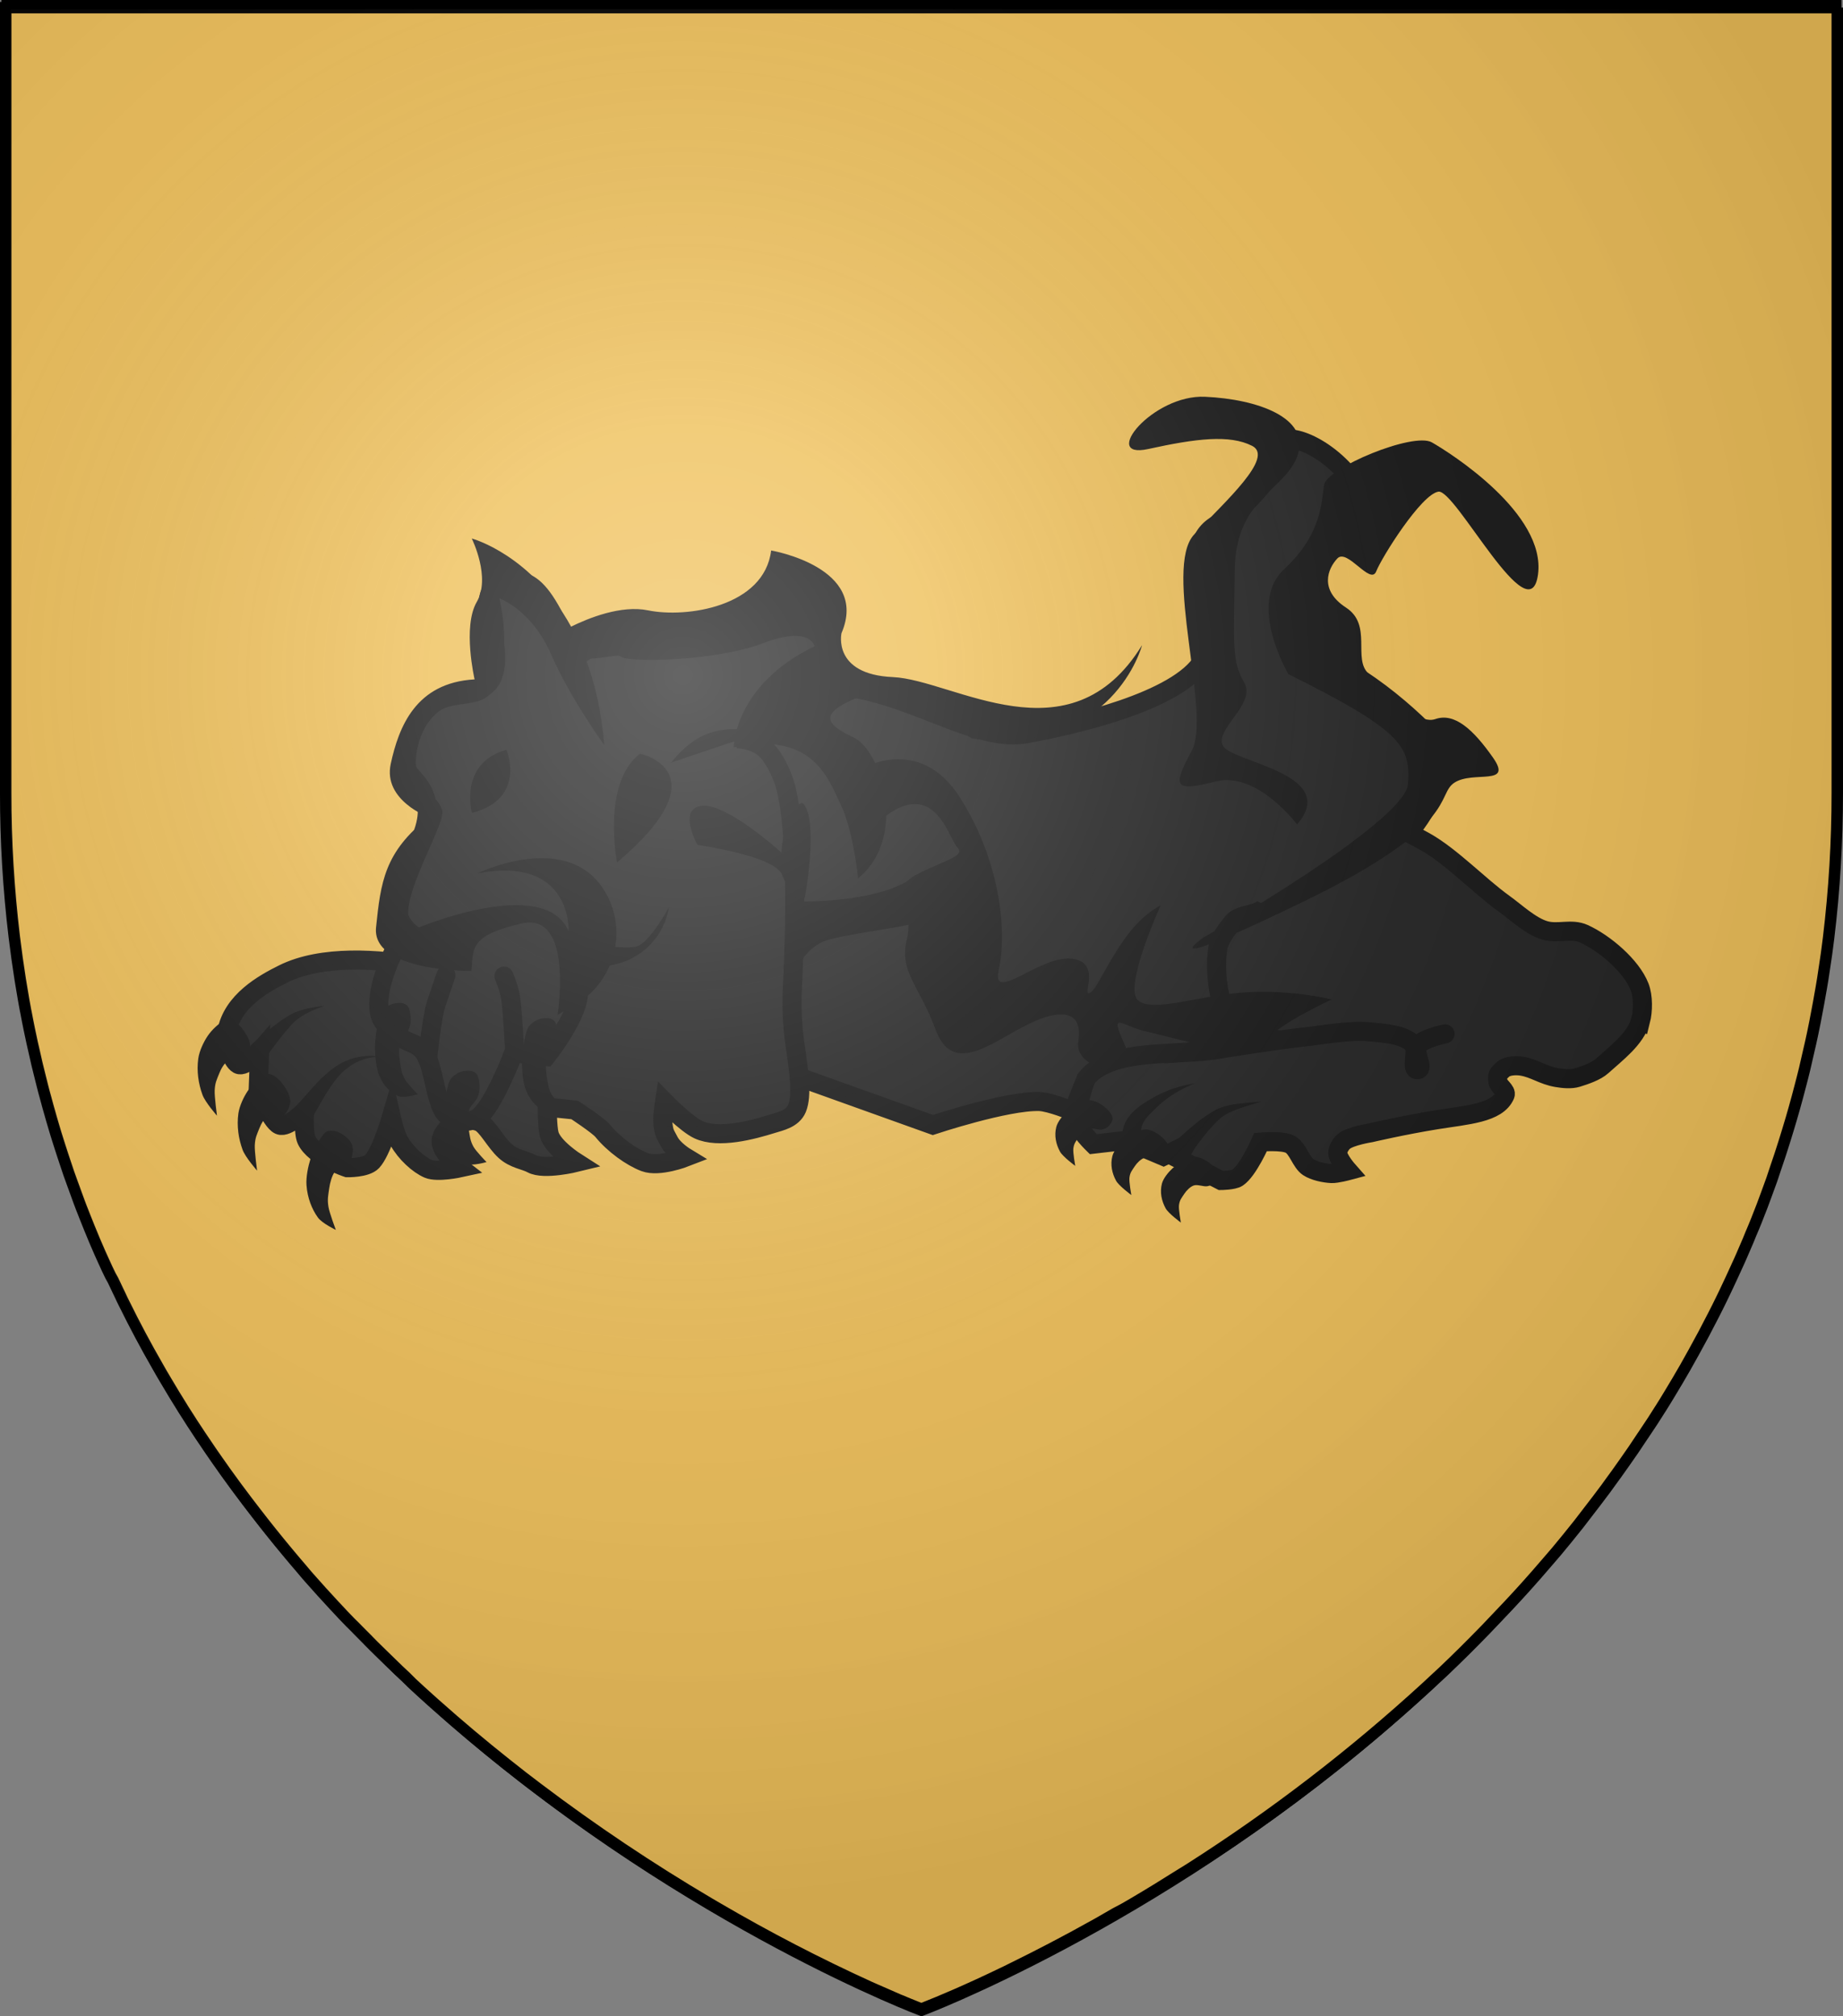 <?xml version="1.0" encoding="UTF-8"?>
<svg id="svg38209" xmlns="http://www.w3.org/2000/svg" xmlns:xlink="http://www.w3.org/1999/xlink" viewBox="0 0 482.98 528.47">
  <rect x="0" y="0" width="482.98" height="528.47" fill="#808080" stroke="none"/>
  <defs>
    <style>
      .cls-1, .cls-2, .cls-3 {
        fill-rule: evenodd;
      }

      .cls-1, .cls-4 {
        fill: #161616;
      }

      .cls-1, .cls-4, .cls-5 {
        stroke-width: 0px;
      }

      .cls-2, .cls-6, .cls-7, .cls-8, .cls-3 {
        stroke-miterlimit: 4.54;
      }

      .cls-2, .cls-6, .cls-7, .cls-8, .cls-3, .cls-9 {
        stroke: #161616;
        stroke-width: 5px;
      }

      .cls-2, .cls-5, .cls-8, .cls-3, .cls-9 {
        fill: #232323;
      }

      .cls-6, .cls-7 {
        fill: #3d3d3d;
      }

      .cls-6, .cls-3, .cls-9 {
        stroke-linecap: round;
      }

      .cls-10 {
        fill: url(#radial-gradient);
        stroke-width: 2.41px;
      }

      .cls-10, .cls-11 {
        stroke: #000;
      }

      .cls-11 {
        fill: #efc059;
        stroke-width: 3px;
      }

      .cls-9 {
        stroke-linejoin: round;
      }
    </style>
    <radialGradient id="radial-gradient" cx="393.79" cy="243.04" fx="393.79" fy="243.04" r="405" gradientTransform="translate(-139.97 371.43) scale(.81 -.8)" gradientUnits="userSpaceOnUse">
      <stop offset="0" stop-color="#fff" stop-opacity=".3"/>
      <stop offset=".2" stop-color="#fff" stop-opacity=".2"/>
      <stop offset=".6" stop-color="#666" stop-opacity=".1"/>
      <stop offset="1" stop-color="#000" stop-opacity=".13"/>
    </radialGradient>
  </defs>
  <g id="Layer_4" data-name="Layer 4">
    <path id="path38156" class="cls-11" d="M481.48,2v205.84c0,12.7-.75,25.39-2.28,38-.11.93-.24,1.86-.36,2.79s-.24,1.86-.39,2.79c-.47,3.37-1,6.7-1.61,10-.07.44-.15.87-.23,1.31-.15.8-.29,1.6-.45,2.39s-.34,1.8-.51,2.69l-.45,2.22-.24,1.16c-.15.71-.3,1.44-.47,2.15-.53,2.37-1.07,4.7-1.61,7l-.58,2.32-.52,2c-1.01,3.92-2.1,7.79-3.27,11.61-.29,1-.59,1.94-.9,2.92l-.6,1.88c-.19.63-.39,1.25-.6,1.86l-1.1,3.26c-.37,1.09-.68,2-1,3-.47,1.28-.92,2.55-1.39,3.81-.36,1-.73,2-1.11,3l-.19.49c-.43,1.14-.87,2.25-1.32,3.37s-.87,2.16-1.32,3.19c-.05.14-.11.28-.18.42-.4,1-.8,2-1.25,3s-.75,1.75-1.13,2.62l-.66,1.49c-.47,1.07-.95,2.12-1.44,3.15s-.9,2-1.36,2.93l-1,2.12c-.3.63-.6,1.25-.91,1.88-.63,1.32-1.31,2.64-2,4-1.69,3.33-3.42,6.59-5.19,9.77l-2,3.57-.11.21c-1.42,2.47-2.86,4.92-4.33,7.33-.71,1.2-1.46,2.39-2.18,3.54-.1.16-.19.31-.3.46-.55.89-1.12,1.78-1.69,2.66l-.66,1c-.65,1-1.31,2-2,3l-.13.18c-.66,1-1.32,2-2,3l-.45.67c-1.51,2.19-3.02,4.34-4.54,6.46l-.31.42c-.8,1.07-1.54,2.14-2.31,3.19-.77,1.05-1.66,2.23-2.5,3.32-1.53,2-3.06,4-4.61,6l-.8,1c-.73.93-1.48,1.85-2.22,2.76l-2.28,2.77-.57.69-2.41,2.8c-1.89,2.21-3.79,4.39-5.72,6.53-.75.85-1.52,1.69-2.29,2.51l-2.22,2.39c-2,2.13-3.98,4.21-5.93,6.24-1.84,1.89-3.68,3.75-5.53,5.59-.91.91-1.84,1.82-2.76,2.71s-1.85,1.78-2.78,2.67l-2.28,2.11c-.68.65-1.36,1.28-2.05,1.91-19.17,17.58-39.84,33.47-61.76,47.47-.86.55-1.73,1.1-2.58,1.6-4.28,2.71-8.43,5.26-12.46,7.63l-2.41,1.4-2.38,1.26-2.34,1.35-2.22,1.28c-8.35,4.68-15.91,8.59-22.38,11.76l-1.61.8c-10.63,5.15-18.11,8.22-21,9.35l-.42.18-.61.23-.14.06h-.08l-.23-.1h-.21l-1.07-.42-.55-.23c-.87-.34-2-.8-3.36-1.38l-.47-.18c-1.76-.8-3.88-1.67-6.33-2.77l-1.39-.61c-13.59-6.19-26.85-13.07-39.74-20.6-.8-.45-1.61-.92-2.36-1.38-15.48-9.14-30.44-19.16-44.78-30l-2.62-2c-1-.75-2-1.52-2.95-2.29l-2.81-2.21c-6.19-4.92-12.43-10.15-18.64-15.69l-1.52-1.36c-1.53-1.37-3.06-2.77-4.59-4.2l-1.58-1.58-1.83-1.71-2-1.94c-1.12-1.07-2.24-2.16-3.34-3.26-.84-.8-1.69-1.67-2.52-2.51l-.24-.26c-.83-.83-1.67-1.67-2.5-2.51-.66-.68-1.32-1.36-2-2l-2-2.07-.13-.15-2.1-2.24c-2.24-2.41-4.46-4.86-6.66-7.36-.68-.8-1.36-1.55-2-2.35-.57-.65-1.12-1.28-1.66-1.94l-2-2.39c-2.84-3.41-5.64-6.9-8.39-10.48-.75-.97-1.5-1.94-2.24-2.92-1.89-2.47-3.73-5-5.57-7.55l-1.68-2.39c-.13-.16-.24-.34-.36-.5-.59-.85-1.19-1.7-1.77-2.55-.95-1.38-1.89-2.77-2.82-4.17-.74-1.09-1.47-2.2-2.18-3.31l-.15-.24-2.22-3.47c-.07-.13-.15-.24-.22-.37-.71-1.14-1.41-2.27-2.1-3.4s-1.49-2.46-2.21-3.7-1.44-2.39-2.13-3.67c-3.07-5.33-5.99-10.82-8.77-16.47-.35-.69-.69-1.38-1-2.08-.22-.44-.44-.89-.65-1.35-.43-.87-.8-1.75-1.25-2.63-.48-.82-.92-1.67-1.31-2.54l-.23-.48c-.26-.58-.52-1.16-.8-1.75l-.26-.57c-.26-.58-.52-1.18-.8-1.77-.96-2.17-1.89-4.37-2.78-6.58-.42-1-.8-2-1.23-3.07-.1-.26-.21-.53-.31-.8-.4-1-.8-2-1.16-3s-.68-1.82-1-2.74l-.23-.65c-.18-.45-.34-.91-.5-1.36-.67-1.79-1.3-3.61-1.89-5.44-.21-.6-.4-1.21-.6-1.8-.26-.8-.51-1.54-.75-2.31-.14-.42-.26-.8-.39-1.22-.26-.8-.5-1.6-.75-2.39-.31-1-.61-2.06-.92-3.1-.18-.65-.39-1.28-.57-2-.37-1.28-.74-2.58-1.08-3.89-.19-.68-.37-1.35-.55-2-.13-.5-.26-1-.39-1.51-.32-1.22-.63-2.46-.92-3.7-.18-.7-.35-1.4-.52-2.11-.07-.29-.13-.57-.19-.85-.37-1.55-.71-3.11-1.07-4.69-.26-1.16-.5-2.33-.74-3.5-.14-.71-.29-1.43-.43-2.14s-.32-1.6-.47-2.45c-.02-.16-.05-.32-.1-.47-.15-.8-.3-1.64-.45-2.48s-.31-1.84-.47-2.77-.3-1.8-.45-2.71c-.58-3.68-1.1-7.4-1.56-11.17-1.5-12.51-2.26-25.11-2.25-37.71V2h479.98Z"/>
  </g>
  <g id="Layer_2" data-name="Layer 2">
    <g>
      <path class="cls-2" d="M429.9,267.53c-1.21,4.7-6.47,8.61-10.07,11.87-1.59,1.44-4.43,2.38-6.48,3.02-1.62.51-3.69.29-5.36.01-3.65-.62-5.88-2.45-9.19-2.99-1.48-.24-3.84-.17-4.94.85-1.36,1.26-1.54,1.37-1.31,3.21.14,1.18,2.34,2.4,1.88,3.5-2.04,4.79-10.07,5.2-17.94,6.48-8.74,1.41-17.28,3.41-17.28,3.41,0,0-5.36.84-7.05,2.28-.78.66-1.61,2.01-1.58,3.03.04,1.61,2.71,4.63,2.71,4.63,0,0-3.01.81-4.33.75-1.89-.09-4.51-.63-6.09-1.67-1.93-1.27-2.75-4.93-4.78-6-2.06-1.09-7.74-.58-7.74-.58,0,0-3.26,7.48-6.04,9.32-1.1.73-4.33.75-4.33.75l-11.17-5.72,1.76-3.42-5.67,2.79-9.82-4.16-8.57.99s-3.7-3.6-4.16-5.65c-.73-3.35,2.06-10.95,2.38-11.8l-3.53,8.82s-6.04-2.46-8.79-2.55c-8.58-.28-27.94,6.16-27.94,6.16l-52.47-18.81,12.16-20.52c-15.41.48-24.15,1.1-24.15,1.1,0,0-21.92-4.09-32.54-11.71-10.62-7.62-16.55-3.08-30.96.95-14.41,4.04-15.75-8.39-7.85-22.67,7.9-14.28-.57-18.39-1.84-21.13-1.28-2.75.4-19.88,15.56-20.74,15.16-.86,1.84-24.29,6.82-26.43,4.99-2.14,9.7-7.63,17.81,10.68,8.11,18.31-6.73.89,25.48,1.89,32.21.99,31.83-11.31,31.83-11.31l9.53-.29s3.85,9.02,2.94,18.19c-.26,2.6-1.33,4.71-2.74,6.39,3.13-.67,7.23-.75,12.48.46,16.81,3.85,30.69,13.53,42.46,11.4,11.78-2.12,39.87-8.38,46.29-19.3,6.42-10.92-7.79-28.76,3.6-35.47,11.39-6.71,17.03-17.18,16.91-20.97s12.07-.58,19.9,11.09c7.82,11.68,5.65,5.79,3.02,10.63-2.63,4.85-14.61,2.04-17.03,14.04-2.42,11.99-6.99,17.56,5,20.9,11.99,3.34,30.86,21.69,30.93,23.88.22,6.99-2.71,14.34-8.47,21.2,1.52.77,2.97,1.54,4.31,2.29,6.86,3.84,14.23,11.6,20.62,16.19,3.14,2.25,7.05,5.98,10.77,7.06,3.48,1.01,6.94-.62,10.24.88,5.38,2.44,12.48,8.43,14.6,13.95.96,2.48.92,6.29.26,8.87Z"/>
      <path id="path3743" class="cls-9" d="M284.68,282.66s.84-1.13,2.12-2.06c7.8-5.66,22.14-3.95,31.66-5.45,6.95-1.1,16.23-2.57,23.22-3.35,5.19-.58,12.17-1.89,17.37-1.36,3.52.36,8.96.63,11.32,3.27,1.35,1.51-.87,6.84,1.15,6.65,1.85-.17-1.09-4.62-.09-6.18,1.29-2.01,7.27-3.21,7.27-3.21"/>
    </g>
    <path id="path3747" class="cls-1" d="M300.73,296.03c1.09.19,2.47.9,3.32,1.62.87.74,2.17,1.95,2.23,3.13.03.75-.68,1.67-1.23,2.18-.39.36-1.08.61-1.59.71-1.07.2-2.58-.55-3.62-.18-.91.32-1.9,1.33-2.44,2.15-.77,1.17-1.26,1.67-1.42,3.06-.12,1.07.5,4.51.5,4.51,0,0-3.24-2.38-3.99-3.73-1.08-1.97-1.55-4.24-.98-6.46.36-1.4,1.66-2.98,2.71-3.95,1.29-1.2,3.39-2.35,5.04-2.89.43-.14,1.04-.23,1.47-.16h0Z"/>
    <path id="path3749" class="cls-1" d="M313.71,303.25c1.09.19,2.47.9,3.32,1.62.87.74,2.17,1.95,2.23,3.13.03.75-.68,1.67-1.23,2.18-.39.36-1.08.61-1.59.71-1.07.2-2.58-.55-3.62-.18-.91.32-1.9,1.33-2.44,2.15-.77,1.17-1.26,1.67-1.42,3.06-.12,1.07.5,4.51.5,4.51,0,0-3.24-2.38-3.99-3.73-1.08-1.97-1.55-4.24-.98-6.46.36-1.4,1.66-2.98,2.71-3.95,1.29-1.2,3.39-2.35,5.04-2.89.43-.14,1.04-.23,1.47-.16h0Z"/>
    <g id="path3753">
      <path class="cls-4" d="M308.8,298.41c3.11-2.81,6.07-5.45,9.78-7.53,3.92-1.88,7.9-1.68,11.99-2.18-3.52,1.2-7.75,2.01-10.64,4.28-2.77,2.43-5.2,5.69-7.36,8.7,0,0-3.78-3.27-3.78-3.27h0Z"/>
    </g>
    <g id="path3755">
      <path class="cls-4" d="M294.13,297.47c.05-4.85,4.49-7.79,8.14-9.83,3.44-1.98,7.17-3.1,10.89-3.72-3.5,1.42-6.78,3.3-9.43,5.74-2.13,2.14-5.2,4.39-4.61,7.56,0,0-4.99.24-4.99.24h0Z"/>
    </g>
    <path id="path3757" class="cls-8" d="M331.69,237.27c-1.35,2.82-6.66,1.98-8.63,4.4-1.47,1.8-3.41,4.36-3.86,6.66-.79,3.93-.34,10.09.83,13.93.75,2.46,2.72,5.6,4.81,7.08,2.87,2.03,10.37,3.22,10.37,3.22"/>
    <path id="path3961" class="cls-7" d="M304.9,276.22l9.58-.76"/>
    <path id="path3745" class="cls-1" d="M286.03,288.39c1.09.19,2.47.9,3.32,1.62.87.74,2.17,1.95,2.23,3.13.03.75-.68,1.67-1.23,2.18-.39.36-1.08.61-1.59.71-1.07.2-2.58-.55-3.62-.18-.91.32-1.9,1.33-2.44,2.15-.77,1.17-1.26,1.67-1.42,3.06-.12,1.07.5,4.51.5,4.51,0,0-3.24-2.38-3.99-3.73-1.08-1.97-1.55-4.24-.98-6.46.36-1.4,1.66-2.98,2.71-3.95,1.29-1.2,3.39-2.35,5.04-2.89.43-.14,1.04-.23,1.47-.16h0Z"/>
    <path id="path3705" class="cls-3" d="M205.97,206.57c3.09,12.34,2.4,37.98,1.68,52.5-.28,5.64.08,11.29,1.01,16.86.02.13.04.25.05.36.54,4.21,1.61,10.74.14,14.24-1.15,2.73-4.4,3.36-6.45,4-5.33,1.67-14.08,4-19.37,1.55-3.18-1.47-8.89-7.32-8.89-7.32,0,0-.62,4-.42,5.71.31,2.64.56,2.6,1.64,4.7,1.14,2.22,4.31,4.14,4.31,4.14,0,0-6.94,2.71-10.72,1.28-3.53-1.34-8.12-4.65-11.01-8.21-1.18-1.45-7.34-5.47-7.34-5.47l-7.19-.73s0,5.11.52,7.11c.88,3.43,7.1,7.38,7.1,7.38,0,0-8.47,2.09-11.64.36-1.82-1-4.69-1.23-7.05-3.4-2.6-2.38-4.69-6.69-6.74-7.58-1.58-.68-5.4-.78-5.4-.78,0,0-4.59,2.99-4.6,5.84-.01,3.12,4.99,6.97,4.99,6.97,0,0-5.92,1.3-8.36.26-2.59-1.11-5.92-4.13-7.7-7.36-1.02-1.86-1.98-6.11-1.98-6.11,0,0-2.63,9.03-5.02,11.55-1.63,1.73-6.52,1.63-6.52,1.63,0,0-8.59-2.82-10.68-7.27-.87-1.86-.53-7.58-.53-7.58,0,0-4.5,4.56-6.59,3.66-2.29-.98-5.54-9.46-5.54-9.46l.38-9.93s-3.87,4.43-5.63,3.48c-1.73-.94-3.37-6.3-2.98-8.5,1.44-8.11,9.71-12.66,14.77-15.18,10.18-5.06,25.07-3.95,35.79-2.05,1.95.35,4.4,2.4,6.36,2.65,10.99,1.42,31.08-2.5,44.4-5.58,7.51-1.74,12.67-8.63,12.24-16.33-.5-8.81-.66-19.83,1.06-25.46,1.77-5.8,6.78-11.13,10.65-13.15,4.31-2.25,11.06-2.62,15.25.48,2.45,1.81,5.01,6.75,6.01,10.74h0Z"/>
    <path id="path3707" class="cls-1" d="M60.28,267.11c1.01.28,2.31,1.31,3.12,2.37.83,1.08,2.07,2.87,2.16,4.6.05,1.1-.58,2.47-1.07,3.21-.35.53-.98.91-1.45,1.05-.99.3-2.41-.79-3.36-.25-.83.48-1.72,1.96-2.2,3.18-.68,1.72-1.12,2.46-1.22,4.51-.08,1.57.6,6.63.6,6.63,0,0-3.08-3.49-3.8-5.47-1.06-2.89-1.56-6.23-1.1-9.5.29-2.06,1.45-4.4,2.39-5.82,1.16-1.76,3.07-3.47,4.58-4.27.39-.21.95-.35,1.36-.23h0Z"/>
    <path id="path3709" class="cls-1" d="M70.79,281.51c1.01.28,2.31,1.31,3.12,2.37.83,1.08,2.07,2.87,2.16,4.6.05,1.1-.58,2.47-1.07,3.21-.35.53-.98.91-1.45,1.05-.99.3-2.41-.79-3.36-.25-.83.48-1.72,1.96-2.2,3.18-.68,1.72-1.12,2.46-1.22,4.51-.08,1.57.6,6.63.6,6.63,0,0-3.08-3.49-3.8-5.47-1.06-2.89-1.56-6.23-1.1-9.5.29-2.06,1.45-4.4,2.39-5.82,1.16-1.76,3.07-3.47,4.58-4.27.39-.21.95-.35,1.36-.23h0Z"/>
    <path id="path3711" class="cls-1" d="M85.97,296.44c1-.27,2.43.04,3.41.63,1,.6,2.53,1.65,2.97,3.25.28,1.02-.03,2.66-.34,3.62-.22.69-.73,1.38-1.14,1.76-.86.81-2.42.51-3.19,1.52-.68.89-1.2,2.77-1.4,4.18-.28,1.99-.53,2.93-.2,4.94.25,1.54,1.93,6.01,1.93,6.01,0,0-3.6-1.72-4.69-3.23-1.59-2.2-2.75-5.13-3-8.49-.16-2.12.44-4.95,1.02-6.81.72-2.29,2.15-4.92,3.39-6.47.32-.4.82-.83,1.22-.94h0Z"/>
    <g id="path3713">
      <path class="cls-4" d="M66.12,273.56c3.53-2.91,6.85-6.04,10.97-8.14,2.53-1.04,5.23-1.48,7.89-1.81-3.2,1.24-6.46,2.48-8.74,5.13-2.28,2.55-4.4,5.39-6.42,8.19-2.29,2.91-6.39-.82-3.69-3.37h0Z"/>
    </g>
    <g id="path3715">
      <path class="cls-4" d="M78.17,289.3c4.25-4.7,8.38-10.45,14.9-12.08,2.08-.46,4.27-.72,6.31-.21-4.09-.05-7.87,1.97-10.57,4.96-2.55,2.92-4.55,6.78-6.53,10.18-1.91,3.11-6.36.04-4.11-2.85h0Z"/>
    </g>
    <path id="path3509" class="cls-3" d="M130.26,229.36c-7.45,3.96-20.74,8.22-25.84,17.62-2.47,4.55-6.02,12.59-4.96,18.5.54,2.99,3.54,4.75,5.29,6.17,2.68,2.18,4.86,1.42,6.89,4.97,1.96,3.42,2.56,11.73,4.72,14.83,1.96,2.81,6.23,3.04,8.64,1.61,4.07-2.42,9.59-17.08,9.59-17.08l8.55.93s7.82-9.76,8.41-16.01c.44-4.77-3.87-15.09-3.87-15.09l24.7-35.57s-31.38,13.45-42.1,19.14Z"/>
    <path id="path3515" class="cls-1" d="M100.19,264.9c.8-.97,2.14-1.73,3.17-1.91,1.05-.18,2.69-.35,3.54.78.54.72.74,2.42.75,3.51,0,.78-.24,1.78-.49,2.42-.52,1.35-1.97,2.21-2.35,3.69-.34,1.29-.25,3.38-.02,4.79.33,2,.38,3.03,1.25,4.61.67,1.21,3.42,4.02,3.42,4.02,0,0-3.65,1.06-5.04.49-2.03-.83-3.89-2.64-5.07-5.49-.75-1.8-1.04-4.79-1.06-6.89-.03-2.59.47-6.01,1.11-8.3.17-.59.48-1.34.8-1.73h0Z"/>
    <path id="path3517" class="cls-1" d="M118.23,282.66c.8-.97,2.14-1.73,3.17-1.91,1.05-.18,2.69-.35,3.54.78.54.72.74,2.42.75,3.51,0,.78-.24,1.78-.49,2.42-.52,1.35-1.97,2.21-2.35,3.69-.34,1.29-.25,3.38-.02,4.79.33,2,.38,3.03,1.25,4.61.67,1.21,3.42,4.02,3.42,4.02,0,0-3.65,1.06-5.04.49-2.03-.83-3.89-2.64-5.07-5.49-.75-1.8-1.04-4.79-1.06-6.89-.03-2.59.47-6.01,1.11-8.3.17-.59.48-1.34.8-1.73Z"/>
    <path id="path3519" class="cls-1" d="M138.69,268.89c.8-.97,2.14-1.73,3.17-1.91,1.05-.18,2.69-.35,3.54.78.54.72.74,2.42.75,3.51,0,.78-.24,1.78-.49,2.42-.52,1.35-1.97,2.21-2.35,3.69-.34,1.29-.25,3.38-.02,4.79.33,2,.38,3.03,1.25,4.61.67,1.21,3.42,4.02,3.42,4.02,0,0-3.65,1.06-5.04.49-2.03-.83-3.89-2.64-5.07-5.49-.75-1.8-1.04-4.79-1.06-6.89-.03-2.59.47-6.01,1.11-8.3.17-.59.48-1.34.8-1.73h0Z"/>
    <path class="cls-5" d="M106.4,236.24s-1.14,9.97,13.84,8.51c14.98-1.45,37.41,4.48,46.12,3.42,8.71-1.06,28.53-54.11,26.94-54.07s-71.55,24.71-71.55,24.71l-15.36,17.42Z"/>
    <path id="path3521" class="cls-6" d="M112.06,277.59s1.06-10.81,2.22-14.38c1.34-4.11,2.58-7.6,2.58-7.6"/>
    <path id="path3523" class="cls-6" d="M134.85,275.5s-.43-9.82-1.06-14.1c-.34-2.32-1.72-5.57-1.72-5.57"/>
    <g>
      <g>
        <path class="cls-4" d="M123.69,213.06s-3.58-13,9.03-16.57c0,0,5.43,12.81-9.03,16.57Z"/>
        <g>
          <path class="cls-4" d="M299.28,169.12s-7.47,28.83-44.56,24.42c0,0-22.68-14-31.3-10.16-8.62,3.84-6.95,6.57.31,9.92,1.45.67,2.9,2.13,4.18,4.11,5.1,7.91,7.5,24.22-3.04,32.81,0,0-1.17-12.28-4.56-19.33-3.39-7.05-7.27-19.24-28.03-15.03,0,0,.05-16.29,21.19-26.48,0,0-1.05-5.53-13.57-.78-12.53,4.76-35.39,5.06-37.11,3.53-.97-.86-5.35.77-9.34.41,2.38,6.3,4.15,13.82,4.92,22.76,0,0-8.82-12.04-13.95-23.8-5.13-11.76-13.56-14.68-13.56-14.68,0,0,3.61,14.19-1.27,23.48-3.96,7.55-14.44.07-19.88,12.22-2.48,5.54-.9,11.98,3.57,16.09,1.27,1.16,2.3,2.49,2.6,3.89.93,4.34-14.63,27.86-6.6,30.79,0,0,33.29-14.13,39.73.77,0,0,1-19.9-23.89-15.16,0,0,24.64-12.04,33.98,5.77,5.45,10.37,1.41,23.22-8.8,28.97l-4.18,2.35s1.97-12.38-.99-19.43c-1.43-3.39-4-5.55-8.48-4.51-13.81,3.2-12.51,6.54-13.12,12.42,0,0-26.21.31-24.98-11.45,1.22-11.75,2.17-19.73,13.81-28.83,0,0-12.05-4.39-9.96-14,2.09-9.6,6.5-21.26,21.97-22.13,0,0-3.2-13.81.56-20.28,3.72-6.39-1.17-16.37-1.3-16.64.34.09,15.73,4.35,26.03,23.1,4.49-2.21,13.11-5.73,20.17-4.27,10.05,2.07,30.45-.94,32.26-15.69,0,0,25.84,4.37,18.43,21.68,0,0-2.45,10.8,13.46,11.5,15.91.7,46.4,22.41,65.31-8.37Z"/>
          <path class="cls-4" d="M161.7,226.06s-4.08-20.8,6.01-28.52c0,0,22.13,4.62-6.01,28.52Z"/>
          <path class="cls-4" d="M182.75,221.44s20.14,2.82,22.18,7.79,5.35,9.11,6.04,5.64,3.32-21.29-.75-24.48c0,0-4.55,1.12-5.46,13.04,0,0-14.13-12.84-20.73-12.24s-1.27,10.24-1.27,10.24Z"/>
          <path class="cls-4" d="M339.91,216.07s-10.49-13.98-21.27-11.26-11.6,1.68-6.34-8.02-7.57-47.97.64-56.7,21.1-20.25,15.18-23.24-14.63-1.93-27.25.84c-12.63,2.77,1.15-14.34,14.94-13.7,13.79.63,27.45,5.51,24.3,15.14s-16.34,11.1-16.54,30.44c-.2,19.34-.86,23.6,2.49,29.32,3.35,5.72-8.5,12.71-5.38,16.85s30.49,7.27,19.24,20.33Z"/>
          <path class="cls-4" d="M315.39,245.7c1.04-.56,52.83-30.25,53.59-40.19s-1.76-14.11-31.35-28.82c0,0-10.9-18.47-1.11-27.51s9.79-17.52,10.45-22.04,23.41-13.96,28.26-11.2,29.97,18.68,27.82,34.63-21.61-22.38-26.09-21.71-14.83,17.14-16.31,20.9-7.6-6.12-10.17-3.4-4.78,8.31,2.25,12.88,1.67,13.48,5.93,17.32,12.5,13.65,17.48,11.91,9.88,2.61,15.14,10.13-5.19,3.32-10.13,6.53,1.67,11.21-39.82,31.3-25.94,9.27-25.94,9.27Z"/>
        </g>
      </g>
      <path class="cls-4" d="M225.18,201.79s15.59-9.82,26.45,7.33c10.86,17.15,12.22,35.78,10.12,44.98s10.61-3.65,18.98-2.84c8.37.81,2.31,10.55,5.04,8.87s7.81-17.33,18.37-22.82c0,0-9.67,21.28-5.99,24.78s15.85-1.21,28.15-2,22.7,1.87,22.7,1.87c0,0-14.5,6.55-17.92,11.45-3.42,4.9-23.82-1.59-30.45-2.99s-10.14-6.01-5.88,3.39c4.26,9.4-13.49,7.35-12.16-.95s-5.04-8.75-14.42-3.77-18.69,12.45-23.02.71-9.6-14.99-7.48-23.68-4.77-12.96,2.27-16.76,13.36-4.86,10.9-7.33-6.48-21.28-23.17-4.21"/>
      <path class="cls-4" d="M206.94,258.83s2.19-10.46,10.47-12.61c8.28-2.14,22.14-3.36,26.05-5.47s-3.53-11.41-3.53-11.41c0,0-6.26,7.26-32.89,6.96l1.11,8.69-1.22,13.83Z"/>
    </g>
  </g>
  <path id="shine" class="cls-10" d="M1.56,1.21v206.38c0,229.66,239.92,319.6,239.92,319.6,0,0,239.92-89.94,239.92-319.6V1.21H1.56Z"/>
</svg>